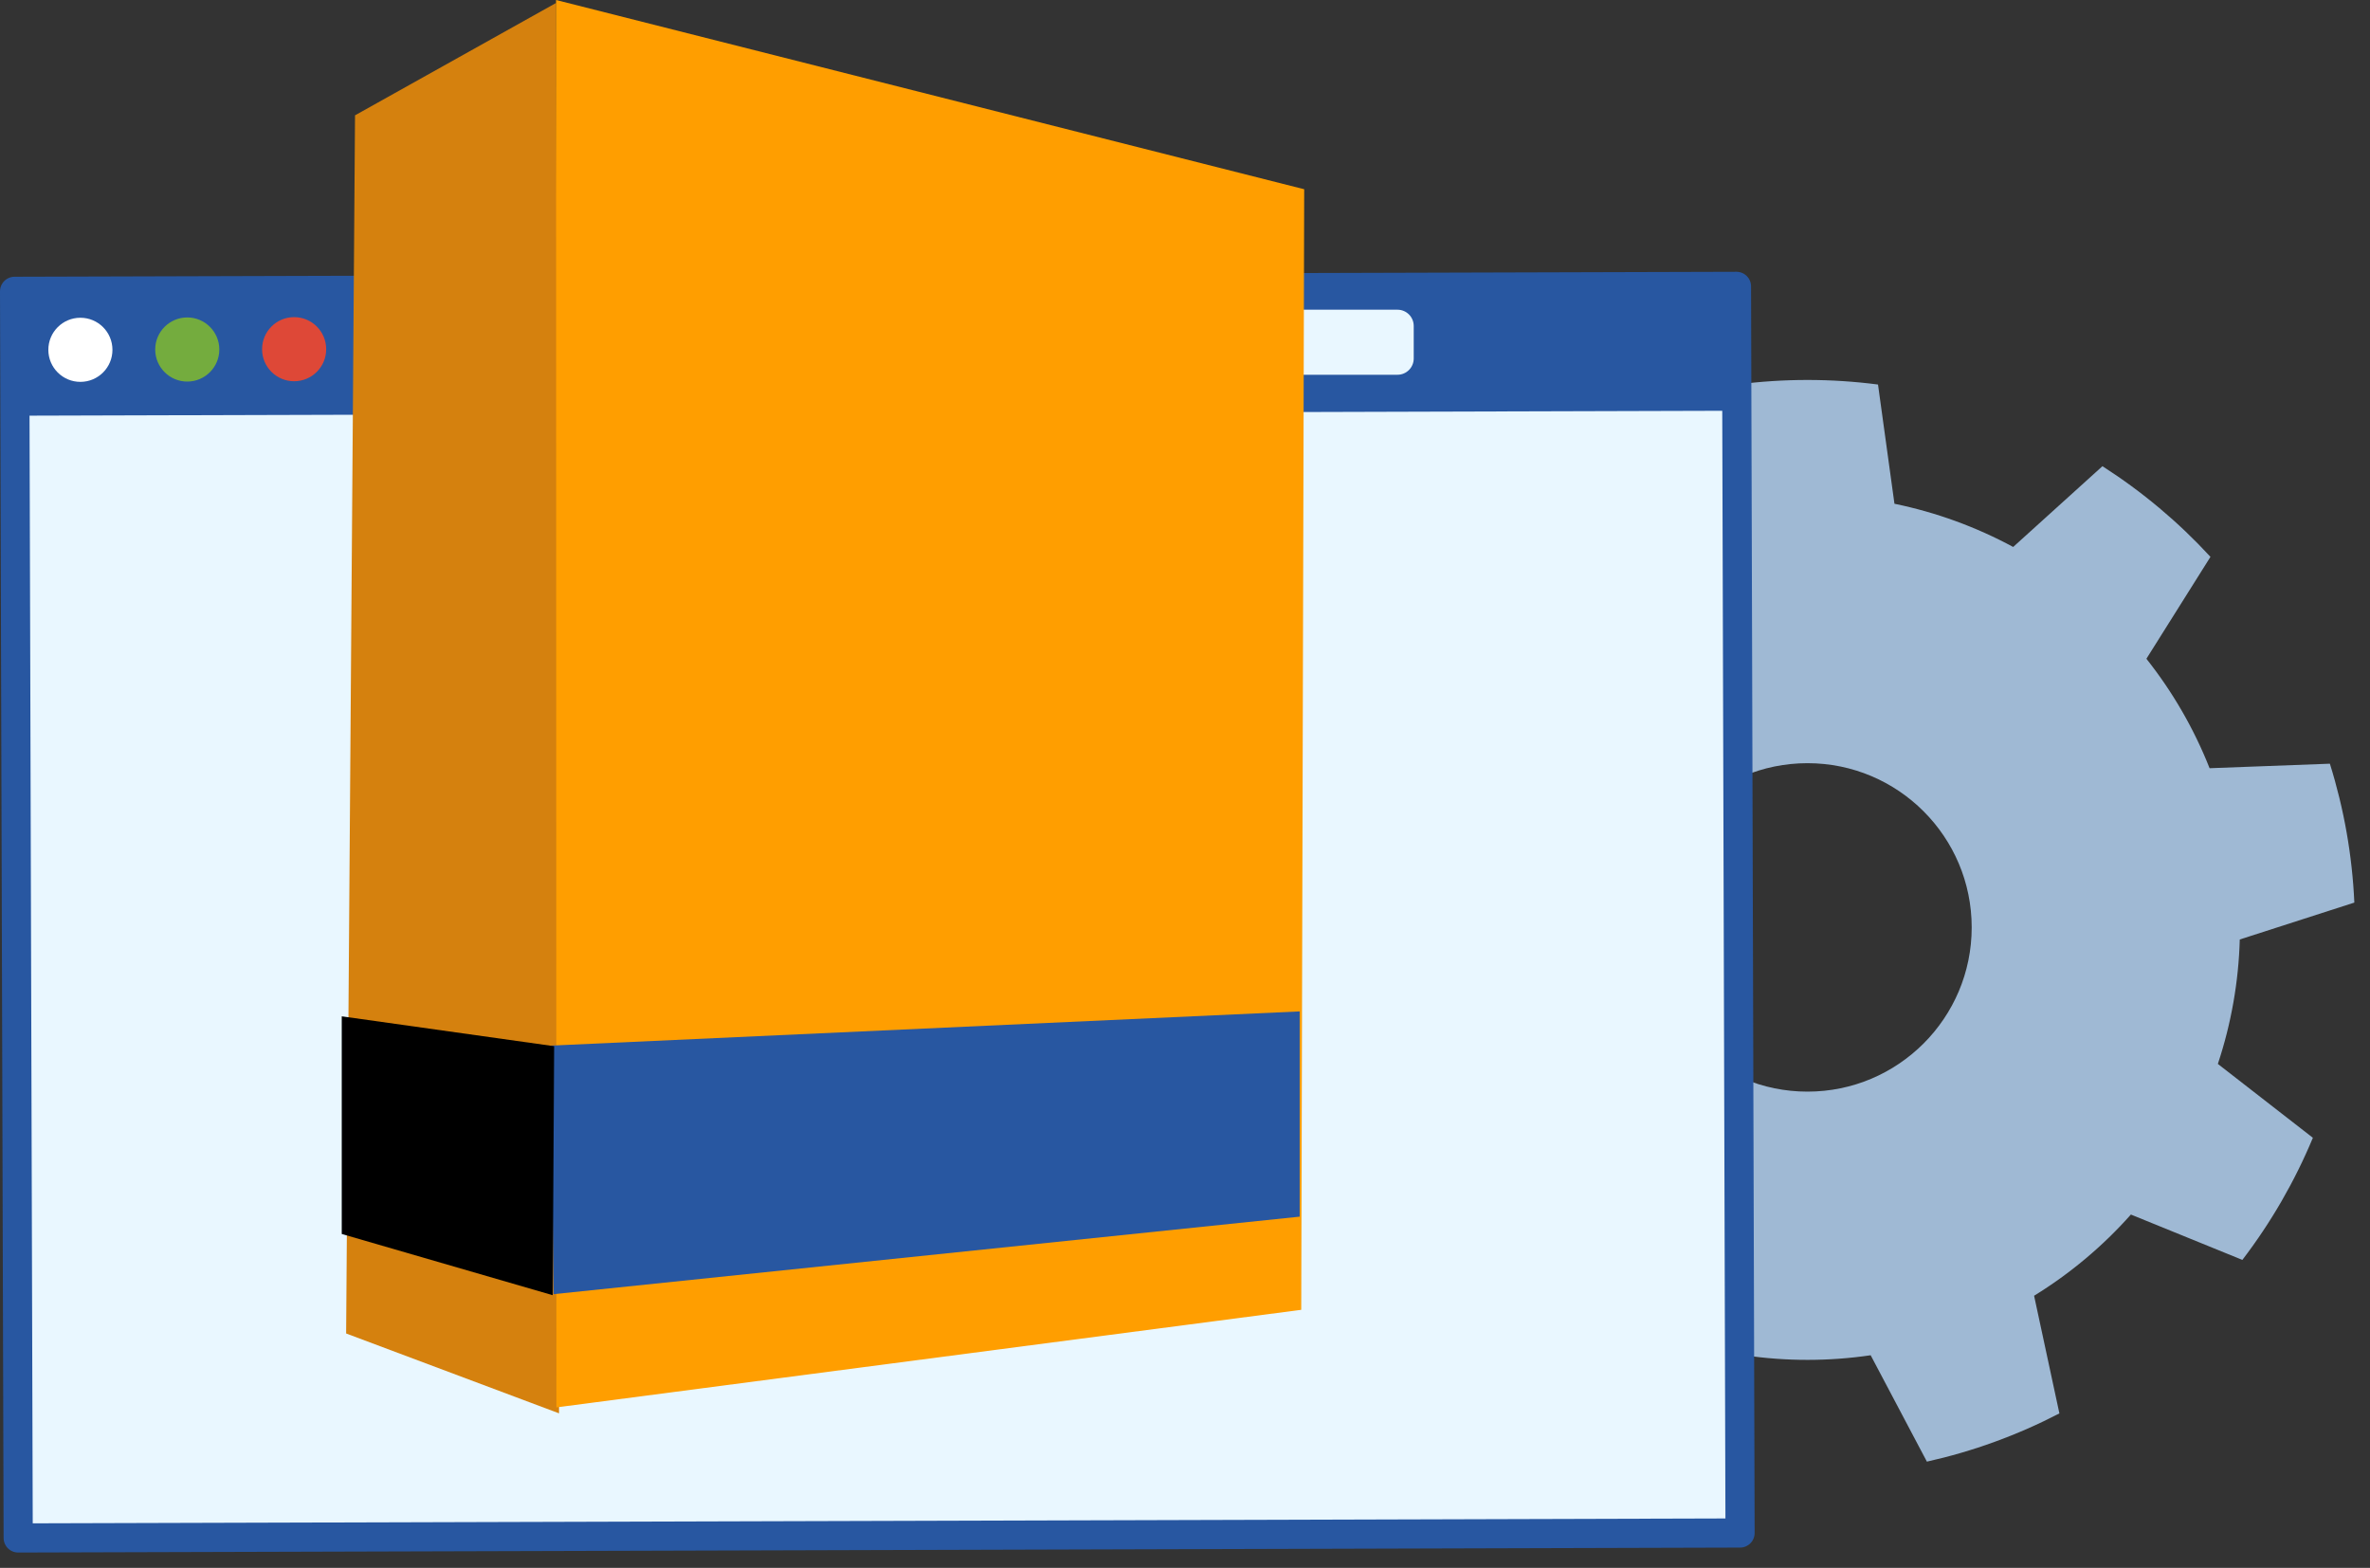 <?xml version="1.0" encoding="UTF-8" standalone="no"?><!DOCTYPE svg PUBLIC "-//W3C//DTD SVG 1.1//EN" "http://www.w3.org/Graphics/SVG/1.1/DTD/svg11.dtd"><svg width="100%" height="100%" viewBox="0 0 65 43" version="1.1" xmlns="http://www.w3.org/2000/svg" xmlns:xlink="http://www.w3.org/1999/xlink" xml:space="preserve" xmlns:serif="http://www.serif.com/" style="fill-rule:evenodd;clip-rule:evenodd;stroke-linecap:round;stroke-linejoin:round;stroke-miterlimit:1.5;"><rect x="0" y="0" width="65" height="43" fill="#333333" stroke="none"/><g><path d="M51.506,10.546c-1.284,-0.167 -2.584,-0.167 -3.868,0l-0.451,3.27c-1.138,0.234 -2.235,0.633 -3.256,1.185l-2.448,-2.215c-1.091,0.698 -2.086,1.533 -2.963,2.486l1.757,2.795c-0.722,0.911 -1.305,1.922 -1.733,3.002l-3.299,-0.124c-0.387,1.235 -0.613,2.516 -0.671,3.809l3.142,1.012c0.032,1.161 0.235,2.311 0.601,3.413l-2.606,2.026c0.498,1.195 1.148,2.32 1.934,3.349l3.057,-1.244c0.772,0.868 1.666,1.619 2.655,2.227l-0.694,3.227c1.149,0.596 2.371,1.041 3.634,1.323l1.542,-2.918c1.149,0.169 2.317,0.169 3.466,-0l1.542,2.918c1.264,-0.282 2.485,-0.727 3.634,-1.323l-0.694,-3.227c0.989,-0.608 1.884,-1.359 2.655,-2.227l3.057,1.244c0.787,-1.029 1.436,-2.154 1.934,-3.349l-2.606,-2.026c0.366,-1.102 0.569,-2.252 0.601,-3.413l3.142,-1.012c-0.058,-1.293 -0.284,-2.574 -0.671,-3.809l-3.299,0.124c-0.427,-1.08 -1.011,-2.091 -1.733,-3.002l1.757,-2.795c-0.877,-0.953 -1.872,-1.788 -2.963,-2.486l-2.448,2.215c-1.021,-0.552 -2.118,-0.951 -3.256,-1.185l-0.451,-3.27Zm-1.934,10.385c2.486,-0 4.504,2.018 4.504,4.504c0,2.486 -2.018,4.504 -4.504,4.504c-2.486,-0 -4.504,-2.018 -4.504,-4.504c-0,-2.486 2.018,-4.504 4.504,-4.504Z" style="fill:#9fb9d4;"/><path d="M47.625,7.854l-47.225,0.136l0.099,34.19l47.224,-0.136l-0.098,-34.19Z" style="fill:#e9f7ff;stroke:#2857a1;stroke-width:0.8px;"/><path d="M47.625,7.854l-47.225,0.136l0.01,3.411l47.224,-0.136l-0.009,-3.411Z" style="fill:#2857a1;"/><path d="M2.202,8.715c0.486,-0.002 0.881,0.391 0.882,0.877c0.002,0.485 -0.391,0.88 -0.877,0.881c-0.485,0.002 -0.88,-0.391 -0.881,-0.876c-0.002,-0.486 0.391,-0.881 0.876,-0.882Z" style="fill:#fff;"/><path d="M5.133,8.706c0.486,-0.001 0.881,0.392 0.882,0.877c0.002,0.485 -0.391,0.881 -0.877,0.882c-0.485,0.001 -0.88,-0.392 -0.881,-0.877c-0.002,-0.485 0.391,-0.88 0.876,-0.882Z" style="fill:#74ac3e;"/><path d="M8.064,8.698c0.486,-0.002 0.881,0.391 0.882,0.877c0.002,0.485 -0.391,0.88 -0.877,0.881c-0.485,0.002 -0.88,-0.391 -0.881,-0.876c-0.002,-0.486 0.391,-0.881 0.876,-0.882Z" style="fill:#de4837;"/><path d="M38.773,8.94c0,-0.246 -0.199,-0.446 -0.445,-0.446l-26.576,0c-0.246,0 -0.446,0.2 -0.446,0.446l0,0.892c0,0.246 0.2,0.446 0.446,0.446l26.576,-0c0.246,-0 0.445,-0.2 0.445,-0.446l0,-0.892Z" style="fill:#e9f7ff;"/><g id="sklep-copy-4" serif:id="sklep copy 4"><path id="Shape-694-copy-19" serif:id="Shape 694 copy 19" d="M15.251,0.081l-5.514,3.082l-0.244,33.409l5.839,2.19l-0.081,-38.681Z" style="fill:#d5810e;"/><path id="Shape-695-copy-41" serif:id="Shape 695 copy 41" d="M35.769,5.19l-0.081,30.733l-20.428,2.676l-0.009,-38.599l20.518,5.19Z" style="fill:#ff9e00;"/><path id="Shape-692-copy-14" serif:id="Shape 692 copy 14" d="M35.645,33.368l-20.464,2.126l-0.072,-6.817l20.536,-0.938l-0,5.629Z" style="fill:#2857a1;"/><path id="Shape-693-copy-14" serif:id="Shape 693 copy 14" d="M15.158,35.522l-5.785,-1.679l0,-5.969l5.825,0.819"/></g></g></svg>